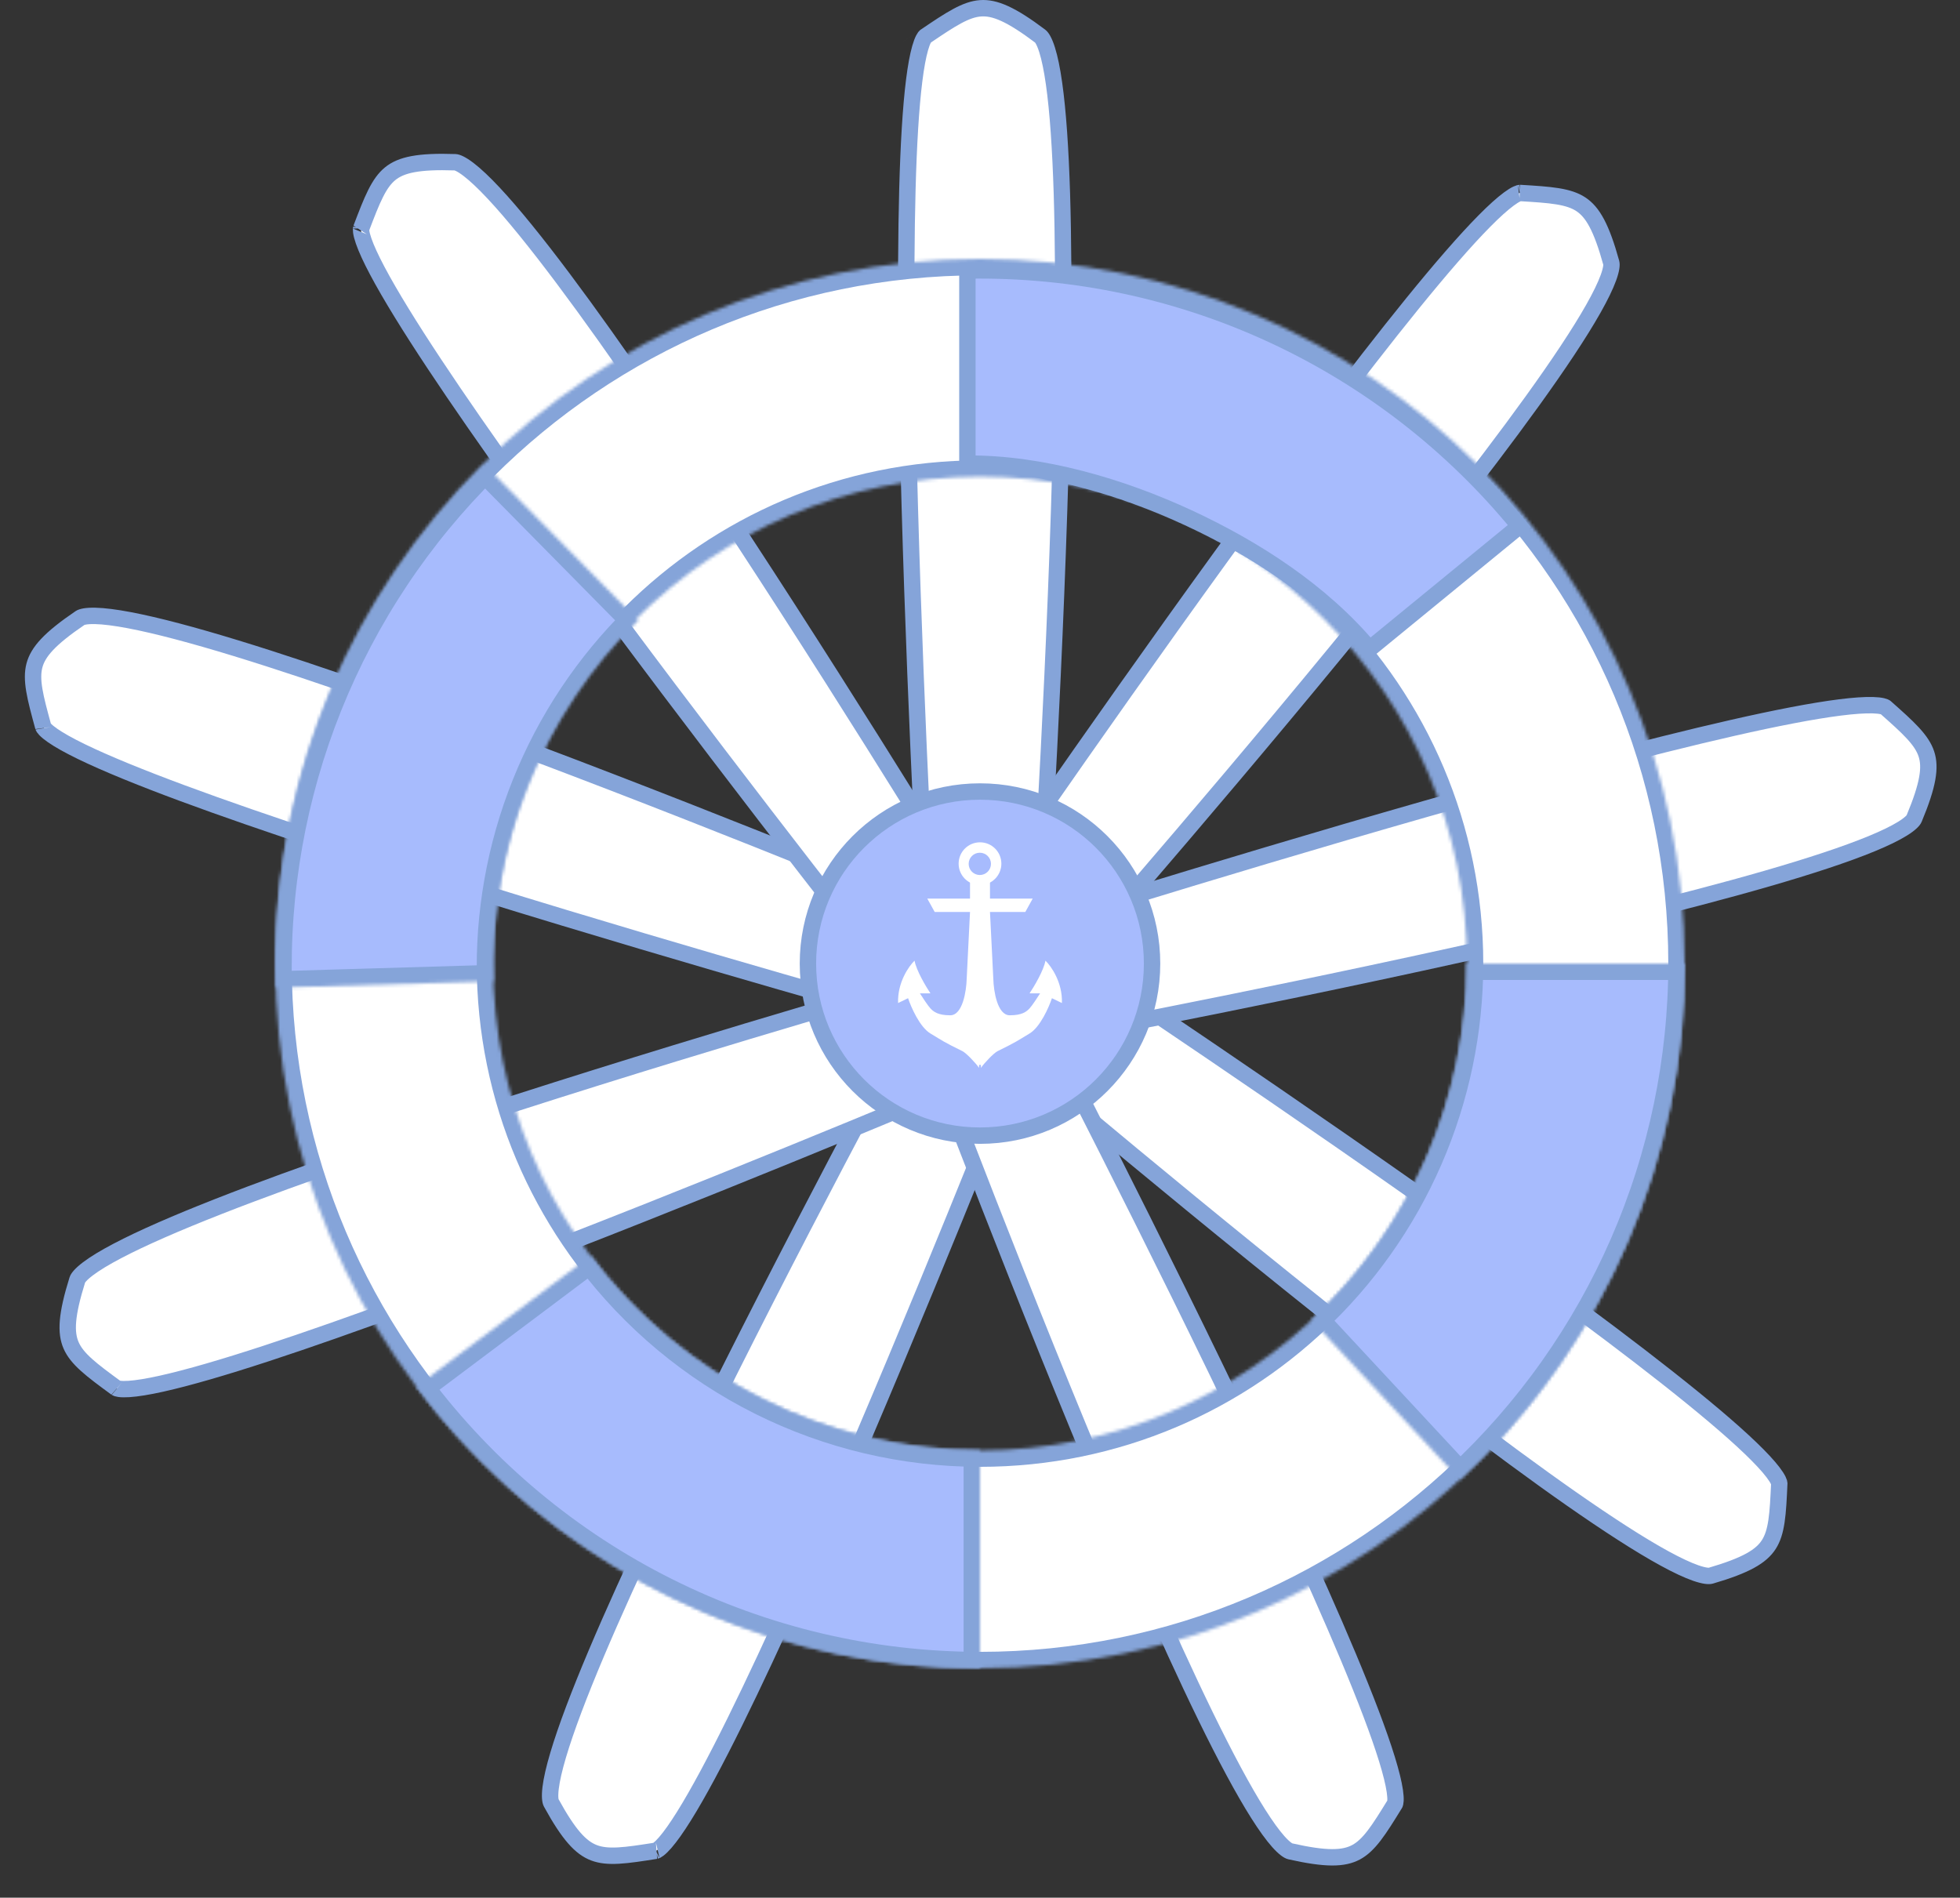 <?xml version="1.0" encoding="UTF-8"?> <svg xmlns="http://www.w3.org/2000/svg" width="598" height="579" viewBox="0 0 598 579" fill="none"><rect x="0" y="0" width="598" height="579" fill="#333333" stroke="none"/> <path d="M282.3 11.123C286.216 8.474 289.291 6.397 292.04 4.92C294.762 3.458 296.988 2.685 299.157 2.529C303.463 2.221 308.415 4.284 317.395 11.049C317.835 11.382 318.632 12.532 319.477 15.214C320.274 17.745 320.979 21.182 321.585 25.453C322.795 33.981 323.564 45.511 323.984 59.063C324.825 86.148 324.265 121.037 323.142 155.55C322.019 190.054 320.335 224.139 318.931 249.601C318.229 262.331 317.597 272.904 317.141 280.294C316.913 283.989 316.729 286.888 316.602 288.862C316.586 289.107 316.571 289.337 316.557 289.552H283.263C283.251 289.334 283.238 289.1 283.225 288.852C283.115 286.856 282.956 283.925 282.759 280.191C282.365 272.724 281.819 262.043 281.213 249.193C280.001 223.491 278.547 189.118 277.577 154.42C276.607 119.714 276.124 84.722 276.849 57.769C277.213 44.282 277.877 32.873 278.923 24.539C279.447 20.363 280.057 17.044 280.744 14.652C281.088 13.454 281.431 12.562 281.754 11.937C282.067 11.331 282.276 11.145 282.298 11.125C282.301 11.123 282.301 11.123 282.3 11.123Z" fill="white" stroke="#85A4D9" stroke-width="5"></path> <path d="M200.112 564.688C195.465 565.418 191.816 565.988 188.711 566.158C185.636 566.327 183.292 566.087 181.25 565.316C177.197 563.786 173.545 559.86 168.175 550.063C167.914 549.588 167.664 548.238 167.999 545.494C168.316 542.905 169.088 539.543 170.295 535.474C172.705 527.35 176.749 516.727 181.944 504.441C192.325 479.885 207.189 448.94 222.411 418.564C237.629 388.198 253.184 358.441 264.937 336.272C270.813 325.188 275.737 316.004 279.193 309.59C280.92 306.383 282.28 303.87 283.208 302.158C283.317 301.958 283.42 301.769 283.516 301.591L313.762 315.517C313.687 315.708 313.607 315.911 313.523 316.126C312.801 317.956 311.739 320.641 310.382 324.061C307.667 330.9 303.767 340.673 299.03 352.411C289.555 375.888 276.732 407.216 263.335 438.631C249.934 470.054 235.975 501.528 224.225 525.311C218.346 537.211 213.049 547.128 208.672 554.135C206.479 557.646 204.561 560.354 202.956 562.201C202.153 563.124 201.477 563.776 200.931 564.196C200.405 564.6 200.142 564.679 200.113 564.687C200.111 564.688 200.11 564.688 200.112 564.688Z" fill="white" stroke="#85A4D9" stroke-width="5"></path> <path d="M13.204 221.795C11.958 217.234 10.983 213.654 10.47 210.575C9.963 207.527 9.948 205.172 10.5 203.068C11.595 198.892 15.144 194.869 24.441 188.548C24.898 188.237 26.244 187.854 29.055 187.918C31.707 187.979 35.188 188.419 39.427 189.221C47.89 190.824 59.053 193.81 72.018 197.779C97.93 205.71 130.777 217.48 163.089 229.663C195.39 241.843 227.115 254.419 250.767 263.952C262.593 268.718 272.398 272.722 279.247 275.535C282.671 276.941 285.356 278.05 287.185 278.806C287.411 278.9 287.624 278.988 287.824 279.071L277.097 310.589C276.886 310.53 276.661 310.467 276.422 310.4C274.496 309.861 271.671 309.067 268.072 308.051C260.876 306.018 250.589 303.093 238.229 299.526C213.507 292.393 180.498 282.695 147.339 272.434C114.17 262.171 80.888 251.354 55.606 241.983C42.956 237.294 32.369 232.989 24.817 229.314C21.032 227.473 18.086 225.826 16.043 224.405C15.021 223.693 14.286 223.081 13.799 222.574C13.326 222.082 13.217 221.824 13.205 221.797C13.204 221.794 13.204 221.794 13.204 221.795Z" fill="white" stroke="#85A4D9" stroke-width="5"></path> <path d="M542.863 452.59C542.645 457.313 542.472 461.02 542.012 464.107C541.558 467.163 540.847 469.409 539.675 471.241C537.348 474.877 532.734 477.614 521.943 480.768C521.413 480.923 520.014 480.874 517.359 479.948C514.854 479.074 511.677 477.585 507.891 475.517C500.331 471.389 490.628 465.113 479.513 457.349C457.298 441.831 429.664 420.526 402.667 398.994C375.679 377.468 349.361 355.743 329.789 339.396C320.003 331.223 311.905 324.397 306.254 319.613C303.428 317.222 301.214 315.341 299.707 314.059C299.521 313.9 299.345 313.751 299.18 313.611L319.083 286.92C319.266 287.042 319.461 287.171 319.667 287.308C321.334 288.414 323.778 290.038 326.889 292.112C333.111 296.26 341.999 302.208 352.663 309.404C373.992 323.796 402.417 343.178 430.811 363.142C459.214 383.112 487.554 403.642 508.727 420.337C519.322 428.69 528.071 436.043 534.127 441.863C537.161 444.78 539.458 447.253 540.964 449.234C541.718 450.225 542.229 451.034 542.537 451.666C542.835 452.279 542.86 452.558 542.862 452.588C542.862 452.591 542.862 452.591 542.863 452.59Z" fill="white" stroke="#85A4D9" stroke-width="5"></path> <path d="M463.728 58.877C468.447 59.162 472.151 59.389 475.231 59.892C478.281 60.391 480.516 61.133 482.332 62.332C485.934 64.711 488.604 69.364 491.603 80.199C491.751 80.731 491.682 82.129 490.718 84.77C489.808 87.263 488.274 90.418 486.152 94.174C481.915 101.674 475.501 111.285 467.578 122.289C451.744 144.279 430.046 171.605 408.129 198.29C386.218 224.967 364.118 250.971 347.492 270.307C339.18 279.975 332.238 287.974 327.374 293.556C324.943 296.348 323.03 298.534 321.727 300.023C321.565 300.207 321.413 300.38 321.271 300.543L294.869 280.26C294.992 280.079 295.124 279.886 295.265 279.681C296.394 278.031 298.053 275.61 300.172 272.529C304.409 266.367 310.483 257.565 317.831 247.005C332.527 225.885 352.315 197.741 372.684 169.635C393.059 141.522 413.993 113.479 430.989 92.547C439.493 82.073 446.971 73.43 452.877 67.459C455.837 64.466 458.343 62.206 460.345 60.727C461.347 59.987 462.163 59.488 462.8 59.19C463.417 58.9 463.696 58.88 463.726 58.878C463.729 58.877 463.73 58.877 463.728 58.877Z" fill="white" stroke="#85A4D9" stroke-width="5"></path> <path d="M575.226 215.797C578.763 218.935 581.537 221.399 583.649 223.697C585.74 225.972 587.041 227.936 587.729 230C589.094 234.095 588.323 239.404 583.993 249.779C583.78 250.289 582.863 251.346 580.474 252.829C578.22 254.228 575.065 255.763 571.077 257.408C563.114 260.693 552.135 264.295 539.109 268.06C513.076 275.584 479.137 283.686 445.421 291.149C411.716 298.61 378.276 305.423 353.26 310.372C340.753 312.846 330.353 314.854 323.081 316.242C319.445 316.937 316.59 317.477 314.646 317.843C314.405 317.888 314.178 317.931 313.966 317.971L305.717 285.715C305.926 285.649 306.149 285.579 306.386 285.504C308.293 284.903 311.093 284.023 314.661 282.907C321.799 280.675 332.011 277.5 344.311 273.729C368.911 266.187 401.852 256.261 435.227 246.725C468.611 237.187 502.392 228.048 528.685 222.074C541.84 219.084 553.059 216.901 561.392 215.849C565.568 215.322 568.935 215.091 571.422 215.164C572.667 215.2 573.617 215.311 574.303 215.47C574.967 215.623 575.199 215.779 575.224 215.796C575.227 215.798 575.227 215.798 575.226 215.797Z" fill="white" stroke="#85A4D9" stroke-width="5"></path> <path d="M35.479 423.519C31.666 420.723 28.676 418.526 26.36 416.434C24.067 414.363 22.59 412.528 21.714 410.537C19.974 406.586 20.251 401.228 23.6 390.496C23.764 389.969 24.579 388.832 26.821 387.134C28.936 385.532 31.935 383.711 35.753 381.703C43.377 377.694 53.976 373.09 66.596 368.134C91.819 358.229 124.862 347.016 157.741 336.46C190.61 325.908 223.274 316.024 247.724 308.778C259.948 305.156 270.117 302.193 277.229 300.136C280.785 299.107 283.577 298.305 285.479 297.76C285.715 297.693 285.936 297.63 286.144 297.57L297.347 328.923C297.145 329.008 296.93 329.098 296.701 329.194C294.858 329.97 292.152 331.106 288.702 332.548C281.802 335.431 271.928 339.539 260.031 344.434C236.236 354.224 204.356 367.16 172.009 379.748C139.652 392.34 106.864 404.57 81.238 412.956C68.416 417.152 57.448 420.366 49.248 422.185C45.14 423.097 41.809 423.64 39.325 423.797C38.082 423.876 37.126 423.854 36.428 423.76C35.753 423.669 35.507 423.534 35.481 423.52C35.478 423.519 35.478 423.518 35.479 423.519Z" fill="white" stroke="#85A4D9" stroke-width="5"></path> <path d="M110.184 69.722C111.867 65.304 113.191 61.838 114.593 59.049C115.98 56.288 117.357 54.377 119.044 53.003C122.391 50.277 127.63 49.12 138.866 49.499C139.417 49.517 140.731 50.001 142.963 51.711C145.069 53.324 147.621 55.732 150.571 58.88C156.461 65.165 163.715 74.16 171.845 85.011C188.094 106.697 207.681 135.574 226.591 164.468C245.495 193.353 263.7 222.219 277.18 243.865C283.919 254.688 289.477 263.705 293.349 270.015C295.285 273.17 296.8 275.649 297.83 277.338C297.958 277.547 298.078 277.744 298.19 277.929L270.94 297.057C270.805 296.885 270.66 296.701 270.506 296.506C269.269 294.935 267.455 292.628 265.149 289.685C260.536 283.799 253.953 275.371 246.074 265.201C230.315 244.862 209.376 217.563 188.648 189.722C167.914 161.872 147.414 133.51 132.522 111.032C125.071 99.785 119.06 90.065 115.128 82.643C113.157 78.924 111.749 75.857 110.938 73.504C110.531 72.327 110.299 71.399 110.205 70.702C110.113 70.026 110.177 69.754 110.184 69.724C110.184 69.722 110.185 69.721 110.184 69.722Z" fill="white" stroke="#85A4D9" stroke-width="5"></path> <path d="M425.602 550.365C423.121 554.389 421.171 557.546 419.272 560.023C417.391 562.474 415.68 564.094 413.766 565.127C409.967 567.178 404.605 567.332 393.638 564.855C393.1 564.733 391.901 564.012 390.029 561.914C388.262 559.934 386.207 557.091 383.899 553.446C379.291 546.168 373.852 535.973 367.899 523.791C356.003 499.444 342.175 467.408 329.015 435.481C315.86 403.565 303.388 371.799 294.204 348.009C289.612 336.115 285.843 326.217 283.222 319.293C281.911 315.83 280.888 313.112 280.192 311.259C280.106 311.03 280.025 310.814 279.949 310.612L310.302 296.93C310.403 297.124 310.511 297.332 310.625 297.552C311.546 299.327 312.895 301.933 314.609 305.256C318.037 311.903 322.924 321.416 328.757 332.881C340.424 355.814 355.876 386.553 371.019 417.787C386.166 449.028 400.987 480.73 411.402 505.601C416.613 518.045 420.696 528.719 423.168 536.747C424.406 540.769 425.214 544.046 425.571 546.509C425.75 547.742 425.804 548.697 425.766 549.399C425.729 550.08 425.615 550.336 425.603 550.363C425.602 550.366 425.602 550.366 425.602 550.365Z" fill="white" stroke="#85A4D9" stroke-width="5"></path> <circle cx="299" cy="294" r="52.5" fill="#A7BBFD" stroke="#85A4D9" stroke-width="5"></circle> <mask id="path-11-inside-1_197_25" fill="white"> <path d="M514 294C514 412.741 417.741 509 299 509C180.259 509 84 412.741 84 294C84 175.259 180.259 79 299 79C417.741 79 514 175.259 514 294ZM150.453 294C150.453 376.04 216.96 442.547 299 442.547C381.04 442.547 447.547 376.04 447.547 294C447.547 211.96 381.04 145.453 299 145.453C216.96 145.453 150.453 211.96 150.453 294Z"></path> </mask> <path d="M514 294C514 412.741 417.741 509 299 509C180.259 509 84 412.741 84 294C84 175.259 180.259 79 299 79C417.741 79 514 175.259 514 294ZM150.453 294C150.453 376.04 216.96 442.547 299 442.547C381.04 442.547 447.547 376.04 447.547 294C447.547 211.96 381.04 145.453 299 145.453C216.96 145.453 150.453 211.96 150.453 294Z" fill="white" stroke="#85A4D9" stroke-width="10" mask="url(#path-11-inside-1_197_25)"></path> <mask id="path-12-inside-2_197_25" fill="white"> <path d="M299 509C265.637 509 232.731 501.235 202.887 486.321C173.043 471.406 147.08 449.751 127.051 423.068L180.198 383.175C194.036 401.611 211.974 416.573 232.594 426.878C253.214 437.182 275.949 442.547 299 442.547L299 509Z"></path> </mask> <path d="M299 509C265.637 509 232.731 501.235 202.887 486.321C173.043 471.406 147.08 449.751 127.051 423.068L180.198 383.175C194.036 401.611 211.974 416.573 232.594 426.878C253.214 437.182 275.949 442.547 299 442.547L299 509Z" fill="#A7BBFD" stroke="#85A4D9" stroke-width="10" mask="url(#path-12-inside-2_197_25)"></path> <path d="M295.154 141.456L295.154 82.534C327.294 81.952 359.158 88.67 388.343 102.194C417.516 115.712 443.231 135.669 463.56 160.551L417.852 197.98C403.237 180.528 382.863 167.384 362.506 157.951C342.152 148.519 317.971 141.343 295.154 141.456Z" fill="#A7BBFD" stroke="#85A4D9" stroke-width="5"></path> <mask id="path-14-inside-3_197_25" fill="white"> <path d="M514 294C514 323.549 507.909 352.781 496.107 379.871C484.305 406.961 467.045 431.328 445.406 451.45L400.154 402.784C415.105 388.882 427.03 372.047 435.184 353.33C443.339 334.613 447.547 314.416 447.547 294H514Z"></path> </mask> <path d="M514 294C514 323.549 507.909 352.781 496.107 379.871C484.305 406.961 467.045 431.328 445.406 451.45L400.154 402.784C415.105 388.882 427.03 372.047 435.184 353.33C443.339 334.613 447.547 314.416 447.547 294H514Z" fill="#A7BBFD" stroke="#85A4D9" stroke-width="10" mask="url(#path-14-inside-3_197_25)"></path> <mask id="path-15-inside-4_197_25" fill="white"> <path d="M84.093 301.347C83.221 271.81 88.447 242.411 99.444 214.985C110.441 187.558 126.974 162.693 148.01 141.941L194.678 189.249C180.144 203.587 168.721 220.767 161.123 239.716C153.525 258.666 149.915 278.978 150.517 299.385L84.093 301.347Z"></path> </mask> <path d="M84.093 301.347C83.221 271.81 88.447 242.411 99.444 214.985C110.441 187.558 126.974 162.693 148.01 141.941L194.678 189.249C180.144 203.587 168.721 220.767 161.123 239.716C153.525 258.666 149.915 278.978 150.517 299.385L84.093 301.347Z" fill="#A7BBFD" stroke="#85A4D9" stroke-width="10" mask="url(#path-15-inside-4_197_25)"></path> <path d="M295.953 274.177V268.111H298.717V325.821C297.795 324.461 294.823 321.302 293.64 320.719C287.661 317.771 287.943 317.771 283.882 315.334C280.633 313.383 277.978 307.34 277.056 304.563L274.01 306.036C273.785 299.778 277.263 294.812 279.031 293.111C279.572 296.105 282.49 301.01 283.882 303.089H280.666C281.419 304.279 283.114 306.864 283.882 307.68C284.841 308.701 286.194 309.778 289.917 309.778C293.708 309.778 294.843 302.371 294.937 298.667L295.953 278.259H285.179L282.923 274.177H295.953Z" fill="white"></path> <path d="M302.047 274.177V268.111H299.283V325.821C300.205 324.461 303.177 321.302 304.36 320.719C310.339 317.771 310.057 317.771 314.118 315.334C317.367 313.383 320.022 307.34 320.944 304.563L323.99 306.036C324.215 299.778 320.737 294.812 318.969 293.111C318.428 296.105 315.51 301.01 314.118 303.089H317.334C316.581 304.279 314.886 306.864 314.118 307.68C313.159 308.701 311.806 309.778 308.083 309.778C304.292 309.778 303.157 302.371 303.063 298.667L302.047 278.259H312.821L315.077 274.177H302.047Z" fill="white"></path> <path d="M298.377 268.338H299.624V324.914H298.377V268.338Z" fill="white"></path> <path fill-rule="evenodd" clip-rule="evenodd" d="M299 270.039C302.6 270.039 305.519 267.12 305.519 263.519C305.519 259.919 302.6 257 299 257C295.399 257 292.48 259.919 292.48 263.519C292.48 267.12 295.399 270.039 299 270.039ZM298.944 266.977C300.822 266.977 302.345 265.455 302.345 263.576C302.345 261.697 300.822 260.175 298.944 260.175C297.065 260.175 295.542 261.697 295.542 263.576C295.542 265.455 297.065 266.977 298.944 266.977Z" fill="white"></path> </svg> 
